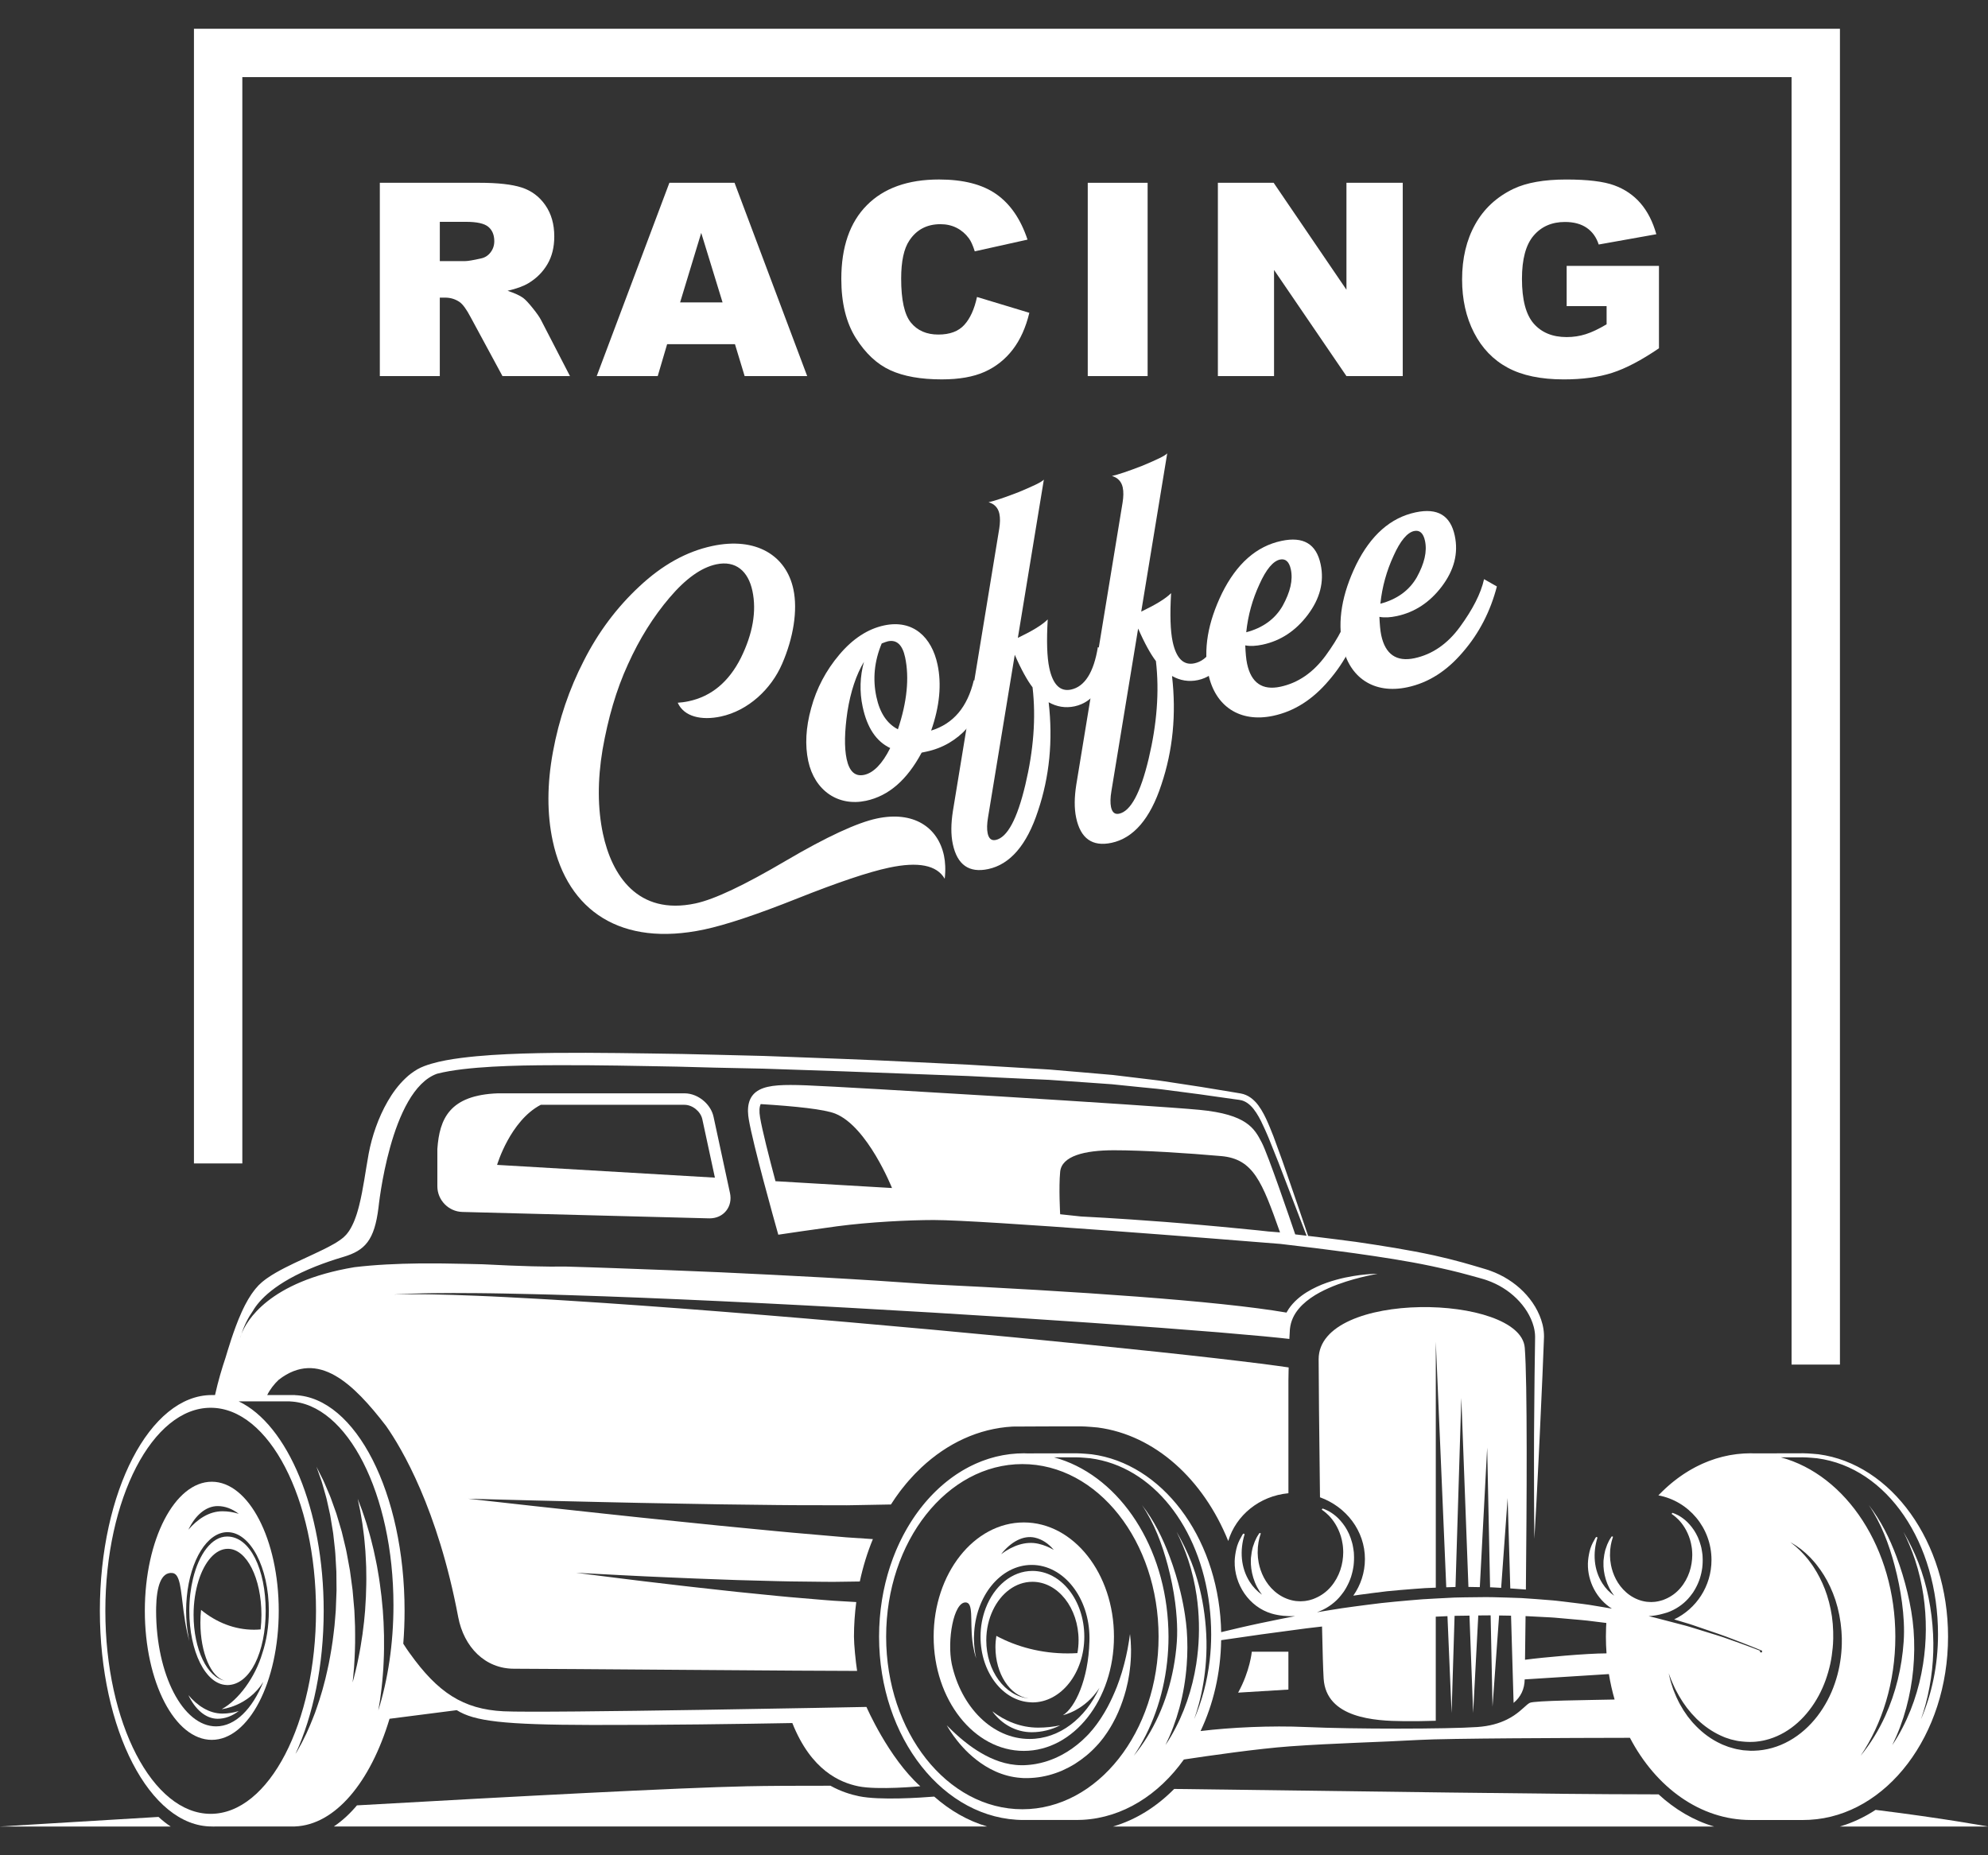 <?xml version="1.0" encoding="UTF-8"?>
<svg id="a" data-name="Vrstva 1" xmlns="http://www.w3.org/2000/svg" width="300" height="280" viewBox="0 0 300 280">
  <rect x="0" y="0" width="300" height="280" fill="#333333" stroke="none"/>
  <defs>
    <style>
      .b {
        fill: #fff;
      }
    </style>
  </defs>
  <g>
    <path class="b" d="m134.144,130.952c-3.073.654-7.656,2.193-13.812,4.64-6.096,2.43-10.8,3.995-14.055,4.688-12.53,2.667-20.618-2.79-22.874-13.393-.859-4.039-.865-8.507.042-13.425.905-4.912,2.455-9.464,4.638-13.708,2.172-4.303,4.964-8.046,8.381-11.228,3.465-3.255,7.122-5.293,11.039-6.127,6.567-1.397,11.131,1.408,12.223,6.529.679,3.192-.006,7.369-1.699,11.257-1.644,3.812-5.109,7.072-9.265,7.956-2.893.616-5.534.042-6.489-2.084.434-.029.989-.084,1.653-.226,3.433-.731,6.052-2.924,7.868-6.523,1.806-3.657,2.403-7.063,1.749-10.134-.628-2.951-2.497-4.633-5.45-4.005-2.289.488-4.636,2.185-7.053,5.029-2.419,2.842-4.539,6.192-6.29,10.092-1.766,3.84-2.993,8.132-3.819,12.838-.777,4.638-.748,8.915.059,12.709,1.322,6.207,5.214,12.369,13.951,10.511,2.893-.616,7.407-2.771,13.62-6.427,6.215-3.653,10.804-5.763,13.756-6.391,5.543-1.179,9.221,1.311,10.132,5.591.205.964.268,2.147.115,3.504-1.198-2.076-4.018-2.61-8.416-1.674Z"/>
    <path class="b" d="m149.081,103.465c-1.026,4.939-4.275,8.907-9.277,9.971l-.721.153c-2.21,4.124-4.971,6.538-8.404,7.269-4.158.884-7.752-1.502-8.714-6.02-.499-2.348-.375-5.019.446-7.966.811-3.006,2.25-5.708,4.263-8.086,2.013-2.382,4.277-3.869,6.749-4.395,4.399-.936,7.185,1.806,8.056,5.905.628,2.951.331,6.29-.964,9.967,3.37-1.033,5.478-3.561,6.443-7.604l2.122.806Zm-14.745,9.432c-2.101-1.001-3.479-3.037-4.158-6.232-.488-2.287-.406-4.573.195-6.778-1.16,1.948-2.011,4.46-2.493,7.522-.436,2.989-.49,5.392-.119,7.141.398,1.868,1.265,2.69,2.652,2.394,1.385-.295,2.734-1.653,3.923-4.047Zm-1.28-15.784c-1.127,2.694-1.372,5.392-.806,8.044.524,2.47,1.619,4.062,3.249,4.912,1.387-4.137,1.741-7.801,1.087-10.874-.398-1.868-1.265-2.692-2.591-2.409-.241.05-.53.174-.938.327Z"/>
    <path class="b" d="m167.798,98.474c-.871,4.782-2.746,7.512-5.639,8.127-1.385.295-2.694.069-3.911-.616.664,5.777.128,11.244-1.609,16.401-1.678,5.142-4.204,8.071-7.518,8.777-2.891.614-4.671-.643-5.337-3.775-.308-1.447-.279-3.09.013-4.979l6.992-42.61c.134-.848.161-1.609.021-2.271-.193-.903-.756-1.477-1.63-1.734.905-.193,2.434-.706,4.585-1.54,2.139-.897,3.402-1.479,3.758-1.871l-3.923,23.884c2.114-1.016,3.626-1.906,4.508-2.786-.189,3.251-.111,5.691.235,7.319.538,2.53,1.651,3.615,3.278,3.27,2.049-.436,3.425-2.556,4.053-6.403l2.124.806Zm-13.069,19.973c1.23-5.176,1.628-10.107,1.089-14.715-.786-1.028-1.701-2.662-2.683-4.91l-4.034,24.539c-.17.98-.184,1.801-.057,2.407.168.781.559,1.14,1.221.999,1.747-.373,3.234-3.146,4.464-8.32Z"/>
    <path class="b" d="m186.415,94.513c-.871,4.782-2.746,7.512-5.639,8.127-1.385.293-2.694.069-3.911-.616.664,5.777.128,11.244-1.609,16.401-1.678,5.142-4.204,8.071-7.518,8.775-2.891.616-4.671-.641-5.337-3.773-.308-1.447-.279-3.092.013-4.979l6.992-42.61c.134-.848.161-1.609.021-2.271-.193-.903-.756-1.479-1.63-1.734.905-.193,2.434-.706,4.585-1.54,2.139-.897,3.402-1.481,3.758-1.871l-3.923,23.884c2.114-1.018,3.626-1.906,4.508-2.786-.189,3.251-.111,5.691.235,7.319.538,2.53,1.651,3.615,3.278,3.27,2.049-.436,3.425-2.556,4.053-6.406l2.124.809Zm-13.069,19.973c1.23-5.176,1.628-10.109,1.089-14.715-.786-1.028-1.701-2.662-2.683-4.91l-4.034,24.537c-.17.982-.184,1.804-.057,2.409.168.781.559,1.14,1.221.999,1.747-.373,3.234-3.146,4.464-8.32Z"/>
    <path class="b" d="m205.645,92.816c-.972,3.729-2.658,7.049-5.136,9.908-2.417,2.847-5.186,4.629-8.379,5.308-5.063,1.077-8.752-1.475-9.765-6.234-.809-3.796-.096-7.851,2.049-12.277,2.204-4.434,5.168-7.08,8.963-7.887,3.314-.706,5.262.452,5.915,3.527.563,2.648-.094,5.182-1.961,7.658-1.82,2.401-4.085,3.892-6.795,4.47-.964.205-1.833.262-2.62.115.05,1.123.121,2.051.277,2.773.616,2.893,2.308,4.045,5.019,3.467,2.65-.563,4.964-2.124,6.864-4.736,1.902-2.608,3.153-5.015,3.634-7.195l1.935,1.102Zm-15.595-4.619c-1.037,2.235-1.72,4.648-1.988,7.225,2.503-.658,4.359-1.998,5.507-4.007,1.133-2.065,1.573-3.861,1.225-5.486-.243-1.144-.792-1.657-1.636-1.479-1.024.218-2.084,1.452-3.109,3.747Z"/>
    <path class="b" d="m225.888,88.509c-.97,3.729-2.656,7.049-5.134,9.906-2.417,2.847-5.186,4.629-8.381,5.308-5.061,1.079-8.752-1.473-9.763-6.232-.809-3.796-.096-7.851,2.047-12.277,2.204-4.434,5.17-7.08,8.965-7.889,3.314-.704,5.26.455,5.913,3.53.563,2.648-.092,5.182-1.959,7.658-1.82,2.401-4.085,3.892-6.797,4.468-.964.205-1.831.264-2.62.115.052,1.125.124,2.053.277,2.775.616,2.893,2.308,4.043,5.021,3.467,2.65-.566,4.962-2.126,6.864-4.736,1.902-2.608,3.153-5.015,3.632-7.195l1.935,1.102Zm-15.593-4.621c-1.035,2.235-1.72,4.65-1.99,7.225,2.505-.658,4.361-1.998,5.509-4.005,1.133-2.067,1.571-3.863,1.225-5.488-.243-1.144-.794-1.657-1.636-1.477-1.026.218-2.086,1.452-3.109,3.745Z"/>
  </g>
  <path class="b" d="m205.975,235.3c0,2.042-.648,3.938-1.756,5.52.352-.05.7-.106,1.057-.15,1.316-.181,2.655-.346,4.013-.513,1.361-.138,2.744-.25,4.138-.359,1.07-.098,2.154-.147,3.242-.186v-37.109l1.58,37.053c.465-.015.929-.03,1.394-.045l.878-28.526,1.073,28.521.323.002c.465.008.93.016,1.394.024l1.112-21.069.439,21.096.261.005c.355.013.71.039,1.065.058.115.006.229.015.344.022l.98-13.56.399,13.646c.133.009.267.015.4.025.654.048,1.306.084,1.953.142.134-12.973.24-31.384-.169-36.493-.65-8.128-31.105-8.795-31.105,1.734,0,2.229.081,11.184.204,20.837,3.962,1.432,6.782,5.062,6.782,9.325Z"/>
  <path class="b" d="m155.548,256.915c.084.003.166.016.25.016,4.324,0,7.83-4.443,7.83-9.922,0-5.48-3.506-9.922-7.83-9.922-3.114,0-5.795,2.308-7.057,5.643-.491,1.297-.774,2.745-.774,4.279,0,5.372,3.372,9.737,7.58,9.906Zm-5.715-13.901c1.218-2.565,3.43-4.287,5.965-4.287,3.845,0,6.964,3.951,6.964,8.823,0,.668-.063,1.315-.175,1.94-.485.03-.975.046-1.468.046-3.957,0-7.646-.972-10.764-2.646-.087.547-.138,1.114-.138,1.698,0,4.039,2.194,7.349,5.002,7.748-3.574-.374-6.384-4.162-6.384-8.786,0-1.661.369-3.21.999-4.536Z"/>
  <path class="b" d="m155.69,261.43c1.517,0,2.966-.368,4.294-1.036-1.072.225-2.182.344-3.318.344-2.711,0-5.082-1.048-6.919-2.466,1.357,1.887,3.511,3.158,5.943,3.158Z"/>
  <path class="b" d="m258.273,235.43c0,3.967-2.307,7.387-5.636,8.972.01.003.021.007.031.009.507.152,1.002.301,1.487.446.484.146.959.28,1.413.444.912.313,1.777.61,2.59.888.81.283,1.574.529,2.268.791.693.264,1.329.506,1.904.725,1.152.429,2.045.808,2.659,1.049.307.121.54.223.698.288.158.066.239.1.239.1l-.071.267s-.1-.026-.282-.073l.047-.195s-.083-.033-.242-.095c-.161-.061-.397-.158-.708-.273-.623-.227-1.53-.586-2.698-.991-.583-.206-1.228-.435-1.931-.683-.708-.24-1.484-.466-2.309-.725-.827-.256-1.707-.527-2.635-.814-.463-.154-.947-.261-1.439-.395-.493-.129-.997-.26-1.511-.395-.516-.135-1.042-.272-1.578-.411-.537-.14-1.082-.288-1.644-.41-.045-.01-.092-.02-.137-.03.774-.054,1.501-.177,2.106-.356.006-.002.013-.002.018-.004l.235-.065.469-.136c.154-.05.302-.116.452-.176,1.19-.51,2.231-1.303,2.985-2.26l.276-.362c.091-.121.183-.24.256-.371.15-.258.318-.505.436-.772.125-.265.261-.522.353-.794.101-.268.199-.535.261-.808.069-.271.145-.537.181-.808.043-.269.095-.534.101-.8.008-.132.015-.263.022-.393.009-.13.014-.259.007-.388-.004-.128-.008-.256-.012-.382l-.009-.188-.005-.093-.004-.088-.005-.04c-.015-.106-.029-.211-.044-.316l-.023-.159-.033-.191c-.023-.125-.045-.25-.067-.374-.025-.118-.059-.229-.088-.342-.119-.448-.273-.867-.443-1.257-.184-.384-.368-.744-.585-1.061-.215-.318-.435-.604-.66-.855-.44-.51-.903-.869-1.293-1.129-.39-.263-.731-.407-.955-.505-.231-.089-.354-.128-.354-.128l-.109.167s.099.071.284.204c.183.137.442.35.742.652.299.304.627.706.939,1.21.31.504.597,1.112.812,1.808.098.351.192.719.246,1.108.014.097.027.195.042.294.008.098.016.197.025.297.023.197.017.412.026.624-.007.825-.132,1.712-.425,2.57-.291.859-.747,1.695-1.365,2.415-.612.725-1.408,1.308-2.29,1.674-.111.044-.219.098-.332.135l-.343.102c-.228.082-.46.1-.69.148-.111.027-.239.027-.361.036l-.368.023c-.098,0-.231-.011-.344-.016-.118-.009-.236-.007-.353-.024-.936-.116-1.819-.48-2.557-.997-.741-.516-1.339-1.178-1.785-1.878-.448-.701-.744-1.441-.933-2.143-.041-.178-.081-.352-.12-.521-.033-.171-.048-.339-.075-.501-.012-.082-.024-.161-.036-.241-.005-.082-.009-.163-.014-.243-.009-.16-.018-.316-.026-.466.005-.286.01-.572.028-.825.033-.255.055-.491.09-.701.044-.208.083-.393.117-.554.034-.161.087-.298.118-.409.069-.222.105-.34.105-.34l-.191-.061s-.074.106-.201.308c-.061.105-.147.221-.227.381-.082.16-.171.351-.266.571-.086.218-.164.462-.258.735-.047.136-.073.28-.106.431-.016.076-.032.153-.048.231-.008.04-.016.08-.024.12l-.012.061-.003.015c.001.069-.001.023-.001.041l-.001.007-.004.029c-.02.152-.04.309-.062.47-.01.081-.021.163-.031.247-.003.096-.006.193-.008.292-.005.197-.007.408.004.614.018.201.037.408.056.618.114.84.365,1.755.829,2.659.199.384.445.764.724,1.132-.696-.487-1.303-1.117-1.769-1.85-1.328-2.077-1.466-4.598-.757-6.909.018-.058-.12-.114-.178-.1-.084.02-.269.417-.307.479-.317.523-.568,1.13-.704,1.727-.135.589-.221,1.144-.246,1.753,0-.006,0-.007-.001.007-.007.283-.002.092 0.0.015-.065,2.733,1.339,5.399,3.621,6.829-.5-.085-1.001-.171-1.51-.257-.634-.11-1.276-.217-1.926-.319-.649-.102-1.31-.17-1.974-.258-.665-.082-1.335-.171-2.011-.246-.339-.039-.678-.078-1.018-.117-.341-.043-.684-.059-1.027-.09-.688-.054-1.38-.108-2.075-.164-.696-.048-1.396-.095-2.099-.144-1.406-.045-2.825-.104-4.249-.131-.712-.027-1.425-.009-2.138-.003-.714.008-1.427.016-2.142.024l-1.071.022-.535.012-.533.027c-.712.036-1.421.073-2.131.109-1.419.065-2.83.159-4.222.295-1.395.122-2.778.248-4.14.399-1.359.167-2.7.331-4.018.512-1.32.168-2.608.365-3.869.576-.623.104-1.24.203-1.849.302l.081-.023c.161-.052.314-.12.471-.184,1.237-.531,2.319-1.354,3.104-2.35l.286-.376c.095-.125.192-.25.267-.385.156-.269.331-.525.454-.804.131-.275.271-.542.367-.825.105-.278.206-.556.271-.84.072-.282.151-.559.189-.84.044-.28.099-.555.105-.832.008-.137.016-.274.023-.409.008-.135.015-.27.007-.404-.004-.133-.008-.265-.012-.397l-.009-.195-.006-.097-.003-.091-.006-.041c-.016-.11-.031-.22-.046-.328l-.024-.166-.034-.199c-.023-.131-.047-.261-.071-.389-.026-.123-.06-.239-.091-.356-.123-.466-.284-.902-.46-1.306-.191-.399-.382-.774-.608-1.104-.223-.331-.453-.628-.686-.889-.457-.529-.938-.904-1.345-1.174-.405-.273-.759-.423-.993-.524-.24-.092-.367-.133-.367-.133l-.113.175s.103.073.296.212c.19.142.459.363.771.678.31.315.652.735.976,1.257.322.525.621,1.157.845,1.88.103.365.201.747.256,1.152.014.101.029.203.043.306.009.102.018.205.027.309.024.205.018.429.027.648-.006.859-.137,1.78-.441,2.672-.302.893-.776,1.763-1.419,2.512-.636.753-1.464,1.359-2.382,1.741-.115.045-.227.101-.345.14l-.357.107c-.237.085-.478.104-.717.154-.116.028-.248.027-.375.037l-.382.024c-.103.001-.241-.011-.359-.016-.122-.009-.246-.007-.367-.025-.973-.121-1.891-.499-2.659-1.036-.77-.537-1.392-1.225-1.855-1.953-.466-.73-.774-1.498-.971-2.229-.043-.184-.084-.365-.125-.541-.034-.178-.05-.352-.078-.521-.012-.085-.025-.169-.037-.251-.005-.086-.01-.17-.015-.253-.009-.167-.018-.328-.027-.485.005-.297.011-.595.029-.859.035-.264.057-.51.093-.728.046-.216.086-.408.122-.576.035-.168.091-.31.122-.425.071-.23.109-.354.109-.354l-.198-.063s-.077.11-.21.322c-.063.108-.152.229-.236.395-.086.167-.177.365-.276.594-.09.227-.171.48-.269.764-.048.141-.076.291-.11.448-.016.079-.033.159-.05.241-.008.041-.016.083-.025.124l-.013.063-.003.016c.001.071,0,.023-.001.041l-.001.007-.003.03c-.022.157-.043.321-.065.488-.011.084-.022.17-.033.257-.003.1-.005.201-.009.304-.005.206-.007.425.005.639.019.21.038.424.058.643.118.874.379,1.826.862,2.765.207.399.462.794.752,1.176-.724-.506-1.354-1.162-1.84-1.923-1.38-2.159-1.524-4.781-.786-7.183.019-.061-.125-.119-.185-.104-.088.022-.28.433-.32.498-.33.544-.59,1.175-.732,1.796-.141.613-.23,1.19-.256,1.823,0-.007,0-.008-.001.007-.007.295-.002.095 0.0.016-.083,3.51,2.163,6.915,5.581,7.922,1.092.322,2.362.432,3.559.384-.702.132-1.394.264-2.067.403-1.12.231-2.202.446-3.238.668-1.034.23-2.028.432-2.968.657-.94.223-1.831.435-2.669.633-.013.003-.025.006-.038.009-.068.016-.131.032-.199.048,0-.003,0-.007-0-.009-.007-.373-.02-.744-.038-1.114-.685-13.478-8.979-24.33-19.499-25.718v-.001s-1.516-.15-2.289-.15c-.476,0-5.03.006-7.444.016-.171-.005-.34-.016-.511-.016-.255,0-.506.013-.759.024-.107.001-.181.003-.205.004h-.019v.001c-.013.001-.025.003-.038.003-.248.014-.493.04-.738.064-.119.012-.238.02-.356.034-.237.029-.472.068-.707.106-.123.02-.248.037-.371.059-.229.043-.455.094-.682.146-.127.029-.254.054-.38.086-.22.055-.438.119-.655.182-.13.038-.261.073-.389.114-.212.067-.421.141-.63.216-.132.047-.264.092-.396.142-.204.078-.406.163-.608.249-.132.056-.265.11-.396.17-.197.089-.392.184-.587.28-.132.065-.265.129-.396.198-.19.099-.377.204-.565.31-.132.074-.264.148-.394.226-.183.109-.364.223-.544.338-.131.083-.261.167-.39.253-.176.118-.349.24-.522.364-.13.093-.259.186-.387.282-.169.126-.335.257-.5.389-.128.102-.255.205-.381.31-.161.135-.321.273-.479.413-.125.111-.251.223-.374.337-.154.142-.306.287-.457.434-.123.12-.245.241-.367.365-.146.149-.291.301-.435.455-.12.129-.239.26-.357.392-.139.156-.277.314-.413.474-.117.138-.232.277-.347.419-.131.162-.262.326-.39.492-.113.147-.225.295-.335.445-.124.168-.247.337-.368.509-.109.155-.216.313-.322.472-.116.173-.232.347-.345.524-.105.164-.207.331-.309.498-.108.178-.216.356-.321.538-.1.173-.197.348-.294.524-.101.183-.201.365-.299.551-.094.18-.186.364-.277.547-.093.187-.186.374-.276.564-.089.189-.174.381-.26.572-.085.191-.17.38-.252.573-.083.197-.162.398-.242.598-.077.193-.154.385-.227.581-.077.206-.149.414-.222.623-.069.196-.139.39-.204.589-.07.213-.135.429-.201.645-.061.198-.123.396-.18.597-.063.22-.12.444-.178.667-.053.201-.107.4-.157.603-.055.229-.105.462-.156.694-.044.2-.09.399-.131.601-.048.239-.089.481-.132.722-.036.2-.074.399-.106.601-.04.25-.073.505-.107.757-.027.195-.057.39-.08.586-.032.268-.056.54-.081.81-.018.186-.04.37-.054.557-.024.307-.039.617-.056.927-.008.153-.021.305-.027.458-.018.466-.028.934-.028,1.406,0,15.283,9.778,27.672,21.839,27.672.31,0,7.645.005,7.955,0,.345-.005.955-.027.955-.027,6.045-.33,11.449-3.778,15.247-9.101,3.737-.565,11.163-1.636,15.986-1.985,6.665-.482,13.818-.644,19.508-.969,4.271-.244,22.829-.305,31.82-.32,3.91,7.473,10.605,12.403,18.211,12.403.31,0,7.645.005,7.955,0,.344-.005.955-.027.955-.027,11.618-.634,20.884-12.768,20.884-27.645,0-14.304-8.565-26.072-19.55-27.522v-.001s-1.517-.15-2.289-.15c-.476,0-5.03.006-7.443.016-.171-.005-.34-.016-.511-.016-.255,0-.506.013-.759.024-.107.001-.181.003-.205.004h-.019v.001c-.013.001-.025.003-.038.003-.247.014-.492.04-.737.064-.119.012-.239.02-.357.034-.237.029-.471.068-.705.106-.124.021-.25.037-.373.06-.228.043-.453.094-.678.145-.128.029-.257.055-.384.087-.219.055-.435.118-.651.181-.131.038-.264.074-.394.115-.209.066-.416.14-.623.214-.134.048-.269.094-.403.145-.202.077-.401.161-.6.246-.135.057-.271.113-.405.174-.194.088-.387.182-.578.276-.135.067-.271.132-.405.202-.187.097-.371.201-.555.305-.136.076-.271.152-.405.232-.179.107-.356.218-.533.331-.135.086-.269.172-.402.261-.172.116-.342.235-.511.356-.134.095-.267.191-.398.29-.165.124-.327.251-.489.38-.132.105-.263.211-.393.319-.157.131-.313.266-.467.402-.13.115-.259.23-.387.349-.15.138-.298.279-.444.422-.127.124-.254.25-.379.377-.081.082-.163.161-.243.245,4.559.853,8.014,4.887,8.014,9.743Zm-28.055,8.474c1.136.059,2.269.119,3.386.176.337.022.675.028,1.01.061.335.03.669.059,1.001.089.666.059,1.326.118,1.981.175.655.063,1.306.106,1.948.182.641.079,1.276.158,1.904.236.323.04.64.079.959.119-.004.068-.008.135-.012.202-.008.153-.021.305-.027.458-.018.466-.028.934-.028,1.406,0,.851.035,1.691.094,2.522-3.027.001-9.57.6-12.301.964.023-1.644.053-3.919.084-6.59Zm-75.938,29.151c-11.353,0-20.556-11.661-20.556-26.046s9.203-26.047,20.556-26.047,20.556,11.661,20.556,26.047-9.203,26.046-20.556,26.046Zm27.749-26.424c-.067-1.352-.206-2.699-.417-4.033-.368-2.321-.961-4.604-1.815-6.803-.621-1.602-1.385-3.127-2.241-4.616.674,1.385,1.272,2.793,1.757,4.258.576,1.738.99,3.538,1.259,5.349.105.708.181,1.42.241,2.133.225,2.698.132,5.423-.276,8.097-.006.041-.01.084-.017.125-.596,3.811-1.843,7.529-3.789,10.866-.27.463-.558.917-.856,1.365.877-1.799,1.582-3.682,2.105-5.612.571-2.102.932-4.267,1.098-6.445.135-1.765.143-3.54.01-5.3-.059-.768-.155-1.534-.27-2.296-.172-1.141-.395-2.276-.663-3.396-.437-1.823-.982-3.623-1.64-5.378-1.04-2.776-2.349-5.468-4.19-7.805,1.868,2.757,3.051,5.918,3.902,9.122.487,1.838.865,3.708,1.113,5.593.104.785.178,1.574.232,2.365.08,1.186.101,2.376.019,3.564-.092,1.322-.265,2.639-.51,3.942-.47,2.502-1.22,4.952-2.278,7.269-.976,2.139-2.214,4.174-3.71,5.991,2.646-3.918,4.441-8.781,5.029-14.137.138-1.256.214-2.536.214-3.84,0-.763-.031-1.516-.079-2.263-.785-12.281-7.893-22.294-17.198-24.801,1.605-.003,3.01-.005,3.26-.005.746,0,2.212.145,2.212.145v.001c9.454,1.248,16.531,10.405,17.969,22.156.177,1.445.274,2.928.274,4.442,0,1.331-.078,2.64-.226,3.919-.368,3.172-1.178,6.16-2.345,8.868.257-.74.493-1.486.695-2.241.568-2.123.932-4.311,1.087-6.511.096-1.362.112-2.728.045-4.087Zm48.822,10.368c-.495.237-1.154,1.079-2.382,1.9-.319.213-.68.424-1.084.623-1.1.543-2.534.993-4.46,1.125-4.567.313-18.695.326-25.848,0-5.261-.239-11.385.054-15.905.607,1.909-4.02,3.032-8.703,3.107-13.714.141-.021.274-.041.418-.061,1.695-.244,3.607-.519,5.693-.82,2.088-.28,4.351-.583,6.744-.904.774-.091,1.568-.184,2.368-.278.079,3.716.162,6.571.243,7.853.379,5.997,7.754,6.399,12.03,6.43,1.736.013,3.369-.003,4.89-.058v-15.71c.088-.004.176-.008.264-.012.5-.023,1.001-.044,1.502-.066l.623,14.61.451-14.658.047-.002.526-.008,1.052-.014c.208-.004.415-.007.623-.01l.553,14.692.776-14.714c.05-.001.101-.002.152-.003.571-.008,1.142-.02,1.712-.014l.286,13.776.994-13.758c.602.01,1.201.02,1.8.03l.385,13.166c1.073-.894,1.65-2.055,1.674-3.549l12.708-.803c.216,1.316.504,2.599.861,3.84-3.9.092-12.062.148-12.806.503Zm41.149-37.059c.746,0,2.212.145,2.212.145v.001c10.616,1.401,18.244,12.774,18.244,26.598,0,4.635-.935,8.991-2.572,12.791.257-.741.494-1.489.696-2.245.92-3.437,1.309-7.044,1.132-10.598-.184-3.704-.888-7.373-2.232-10.836-.621-1.602-1.386-3.127-2.242-4.616.675,1.385,1.272,2.793,1.758,4.258.576,1.738.99,3.538,1.258,5.349.507,3.427.483,6.935-.052,10.355-.596,3.811-1.843,7.529-3.789,10.866-.27.463-.558.917-.856,1.365.877-1.799,1.582-3.682,2.105-5.612,1.033-3.806,1.405-7.812,1.108-11.745-.146-1.918-.486-3.823-.934-5.692-.437-1.823-.982-3.623-1.64-5.378-1.04-2.776-2.35-5.468-4.19-7.805,1.868,2.757,3.051,5.918,3.901,9.122.488,1.838.865,3.708,1.114,5.593.259,1.965.388,3.949.25,5.928-.268,3.861-1.179,7.687-2.787,11.211-.976,2.139-2.214,4.174-3.71,5.991,3.266-4.837,5.243-11.112,5.243-17.977,0-13.3-7.406-24.405-17.277-27.064,1.605-.003,3.01-.005,3.26-.005Zm-4.988,42.51c.779-.241,1.538-.576,2.261-.994,1.444-.839,2.73-2.01,3.774-3.373,1.05-1.36,1.871-2.905,2.448-4.511.288-.804.52-1.621.703-2.442.178-.821.291-1.646.369-2.461.016-.205.032-.408.047-.61.008-.203.016-.406.024-.607l.006-.15.001-.038c.001.031,0-.003,0-.003v-.018l-.001-.078-.003-.31c-.001-.206-.002-.411-.003-.615-.01-.401-.044-.775-.063-1.158-.035-.383-.088-.763-.129-1.138-.22-1.492-.59-2.882-1.065-4.117-.48-1.233-1.049-2.315-1.637-3.222-.282-.463-.605-.855-.881-1.236-.305-.356-.57-.702-.851-.974-.136-.141-.265-.275-.386-.401-.129-.119-.25-.229-.361-.333-.113-.103-.217-.199-.313-.287-.096-.087-.193-.155-.275-.222-.331-.265-.508-.406-.508-.406,0,0,.195.117.559.335.09.057.195.114.303.189.106.076.223.159.349.248.125.091.263.186.406.292.137.114.28.236.433.365.316.248.622.569.973.903.169.174.333.365.508.559.18.192.344.407.516.629.692.882,1.386,1.957,1.967,3.219.138.319.278.644.421.976.124.34.25.687.378,1.039.109.359.214.726.32,1.099.086.378.177.761.26,1.152.065.394.139.791.197,1.2.042.41.099.838.129,1.252.01.203.022.408.033.614l.014.309.004.078.002.058-.001.04v.161c-.001.215-.001.43-.003.647-.009.216-.018.434-.027.652-.095,1.747-.421,3.549-1.027,5.297-.593,1.752-1.483,3.442-2.635,4.947-1.157,1.498-2.596,2.806-4.248,3.725-1.647.927-3.488,1.442-5.305,1.489l-.317.005-.179.003-.167-.011c-.222-.015-.444-.029-.664-.044-.11-.009-.22-.012-.329-.025l-.324-.054c-.215-.038-.428-.075-.641-.112-.212-.038-.416-.109-.622-.162-.204-.059-.41-.108-.609-.175-.196-.076-.391-.15-.584-.224-.191-.076-.388-.14-.567-.239-1.485-.68-2.712-1.629-3.693-2.62-.121-.126-.24-.252-.358-.375-.118-.123-.236-.244-.338-.376-.211-.259-.42-.508-.613-.757-.18-.261-.354-.514-.523-.761-.043-.062-.084-.123-.125-.184-.037-.063-.074-.127-.11-.19-.073-.125-.146-.248-.217-.369-.297-.476-.51-.956-.723-1.388-.199-.44-.351-.857-.503-1.225-.129-.379-.236-.72-.329-1.014-.05-.146-.084-.285-.114-.412-.031-.127-.059-.242-.084-.344-.098-.413-.15-.633-.15-.633,0,0,.081.211.233.607.038.099.079.21.125.332.045.122.095.256.163.393.125.278.27.597.432.954.188.346.378.736.615,1.142.256.396.494.845.822,1.278.078.11.157.222.239.337.04.057.08.114.122.172.044.054.089.11.135.165.182.221.369.448.56.681.207.22.418.444.635.674.104.119.223.225.343.333.119.108.239.218.36.329.986.865,2.178,1.655,3.545,2.214.166.081.346.129.523.189.177.059.355.118.534.176.181.052.368.086.553.13.186.037.37.094.561.117.764.107,1.534.174,2.344.122.221-.005.399-.036.593-.056.19-.016.389-.057.587-.09.199-.029.395-.078.592-.125.198-.042.393-.101.587-.161Z"/>
  <path class="b" d="m170.668,248.481c-.01-.597-.064-1.065-.093-1.382-.033-.316-.051-.486-.051-.486,0,0-.025.168-.074.483-.022.157-.05.35-.082.578-.032.227-.087.486-.135.776-.025.144-.052.297-.08.456-.027.16-.068.325-.103.498-.078.345-.141.72-.249,1.112-.1.393-.192.814-.327,1.248-.062.218-.125.44-.191.669-.074.225-.149.456-.226.691-.038.118-.076.237-.115.356-.043.118-.086.239-.13.359-.089.241-.179.486-.27.736-.209.489-.395,1.002-.642,1.508-.463,1.021-1.008,2.067-1.665,3.078-.152.261-.342.498-.509.752-.167.256-.358.493-.546.736-.095.119-.186.246-.284.361l-.293.333c-.098.113-.189.225-.292.34l-.347.356c-.861.882-1.856,1.684-2.915,2.343-.531.33-1.082.623-1.646.882-.569.244-1.143.47-1.731.641-.146.043-.294.077-.442.116l-.22.058-.222.046c-.149.03-.295.067-.444.093-.149.023-.297.047-.445.071-.151.028-.288.035-.432.053-.146.014-.273.036-.442.041-.16.009-.32.018-.479.027l-.059.004h-.029l-.109-.001-.214-.001c-1.144-.007-2.259-.217-3.288-.559-1.03-.341-1.973-.804-2.813-1.298-.84-.495-1.585-1.014-2.217-1.516-.327-.24-.605-.497-.882-.716-.269-.227-.507-.448-.728-.642-.212-.201-.401-.383-.571-.538-.171-.154-.304-.299-.418-.41-.227-.223-.348-.341-.348-.341,0,0,.087.145.251.418.163.273.415.666.764,1.156.181.237.376.506.601.79.23.279.474.587.763.893.561.627,1.253,1.287,2.079,1.937.827.647,1.798,1.278,2.928,1.78,1.127.499,2.419.867,3.803.96l.259.018.131.01.033.002c.016,0-.015.001.042.001h.015l.059.001c.159,0,.32.001.48.001.152.004.344-.013.521-.022.178-.012.365-.016.536-.039.699-.061,1.399-.193,2.094-.367.692-.184,1.376-.416,2.042-.701.66-.295,1.304-.629,1.921-1.006,1.222-.776,2.34-1.684,3.296-2.736l.337-.365c.114-.133.229-.278.343-.417.112-.141.225-.282.337-.423.108-.14.201-.282.301-.423.198-.282.398-.558.569-.849.174-.288.361-.569.511-.863.651-1.153,1.143-2.329,1.531-3.462.203-.563.352-1.126.507-1.665.065-.273.127-.541.189-.805.03-.131.06-.261.09-.39.023-.131.047-.259.071-.387.045-.255.09-.505.133-.748.035-.246.066-.486.095-.719.065-.467.099-.912.127-1.329.037-.416.039-.809.046-1.17.002-.18.01-.353.006-.518-.005-.165-.01-.323-.015-.472Z"/>
  <path class="b" d="m34.155,254.303c.041.002.082.012.124.012,3.489,0,5.815-5.019,5.815-11.21,0-6.192-2.326-11.211-5.815-11.211-2.311,0-4.247,2.605-5.155,6.369-.354,1.467-.556,3.105-.556,4.841,0,6.11,2.437,11.07,5.588,11.198Zm-4.202-15.711c.905-2.898,2.547-4.844,4.43-4.844,2.855,0,5.068,4.463,5.068,9.968,0,.756-.045,1.489-.125,2.198-.328.028-.658.047-.991.047-2.939,0-5.679-1.099-7.993-2.99-.065.618-.103,1.258-.103,1.918,0,4.56,1.626,8.298,3.708,8.755-2.651-.428-4.735-4.705-4.735-9.927,0-1.877.274-3.626.742-5.125Z"/>
  <path class="b" d="m31.96,262.583c5.581,0,10.104-8.721,10.104-19.478,0-10.758-4.524-19.479-10.104-19.479-5.58,0-10.104,8.721-10.104,19.479,0,10.757,4.524,19.478,10.104,19.478Zm.886-35.283c1.127,0,2.202.416,3.189,1.171-.797-.255-1.621-.389-2.465-.389-2.014,0-3.774,1.184-5.138,2.787,1.007-2.133,2.607-3.568,4.413-3.568Zm-9.283,15.291c.069-3.103.727-5.369,2.449-5.192,1.199.123,1.26,2.507,1.689,5.758.142,1.078.325,2.248.603,3.467.08.352.167.706.265,1.064-.048-.219-.087-.446-.128-.671-.226-1.227-.355-2.539-.355-3.912,0-.725.04-1.431.105-2.12.526-5.542,3.071-9.75,6.138-9.75,3.447,0,6.243,5.314,6.243,11.87,0,2.356-.361,4.552-.984,6.398-1.056,3.594-3.552,7.035-6.123,8.444,0,0,3.932-.371,6.273-4.115-1.656,4.086-4.234,6.715-7.132,6.715-4.997,0-9.048-7.809-9.048-17.442,0-.172.004-.343.007-.513Z"/>
  <path class="b" d="m32.845,259.399c1.127,0,2.202-.416,3.189-1.171-.797.255-1.621.389-2.465.389-2.014,0-3.774-1.184-5.138-2.786,1.007,2.133,2.607,3.568,4.413,3.568Z"/>
  <path class="b" d="m154.498,264.248c7.514,0,13.605-7.718,13.605-17.239,0-9.521-6.091-17.24-13.605-17.24-7.514,0-13.605,7.718-13.605,17.24,0,9.521,6.091,17.239,13.605,17.239Zm1.682-32.183c1.098.252,2.053.898,2.846,1.855-.719-.426-1.493-.742-2.315-.931-1.962-.451-3.943.309-5.631,1.566,1.459-1.854,3.34-2.895,5.1-2.491Zm-10.487,9.774c1.259,0,.678,2.671,1.041,5.792.031.264.069.531.115.8.105.615.249,1.238.462,1.857-.105-.463-.186-.94-.243-1.426-.063-.534-.097-1.08-.097-1.636,0-.133.012-.263.016-.395.166-5.916,3.993-10.651,8.703-10.651,4.815,0,8.718,4.946,8.718,11.046-.001.166-.005.331-.009.495-.154,5.757-2.168,10.015-3.994,11.139,0,0,3.305-.686,5.511-4.134-2.107,4.614-6.041,7.721-10.551,7.721-5.603,0-10.319-4.794-11.741-11.32-.723-3.567.273-9.287,2.07-9.287Z"/>
  <path class="b" d="m31.96,275.66c.049,0,.097-.003.146-.004l.002.004,11.787-.007c.09.003.18.007.271.007.095,0,.189-.004.283-.007l.06-.001v-.001c6.102-.235,11.407-6.711,14.275-16.25l10.141-1.301c2.663,1.671,7.034,2.209,20.388,2.235,10.878.022,22.701-.152,30.255-.29,2.861,7.19,7.23,8.977,9.948,9.542,2.919.607,9.366,0,9.366,0-4.809-4.311-8.128-11.974-8.128-11.974,0,0-48.671.968-54.784.657-6.096-.31-9.917-2.843-14.143-8.768,0,0,.009.017.014.025-.32-.447-.674-.962-.983-1.458.128-1.619.196-3.277.196-4.966,0-17.759-7.376-32.195-16.544-32.547v-.009h-4.188c.45-.903,1.062-1.67,1.746-2.316,5.957-4.602,11.284.601,16.193,6.977,2.359,3.362,7.798,12.493,10.882,28.824.861,4.562,4.072,7.816,8.406,7.815,5.122-.001,47.237.355,51.795.331-.22-1.409-.475-3.982-.475-5.173,0-1.778.125-3.519.347-5.217-.569-.034-1.234-.073-1.994-.118-.848-.053-1.8-.093-2.852-.193-1.048-.089-2.184-.185-3.386-.286-1.199-.105-2.469-.199-3.767-.338-1.302-.131-2.646-.265-4.013-.403-.682-.069-1.371-.137-2.062-.207-.69-.076-1.383-.152-2.076-.229-1.385-.153-2.771-.306-4.134-.457-1.364-.146-2.703-.313-4.001-.463-1.297-.152-2.55-.3-3.74-.44-1.188-.146-2.311-.284-3.348-.412-2.072-.261-3.8-.478-5.009-.63-1.208-.156-1.899-.245-1.899-.245,0,0,.695.039,1.912.106,1.217.063,2.955.154,5.041.263,1.042.052,2.172.108,3.367.167,1.195.053,2.455.108,3.759.167,1.304.055,2.649.123,4.019.169,1.369.051,2.759.103,4.149.154.695.025,1.391.051,2.082.076.693.018,1.382.037,2.066.056,1.369.037,2.715.073,4.017.108,1.305.044,2.556.044,3.745.061,1.187.014,2.31.027,3.347.039,1.032.023,1.994-.006,2.841-.014.849-.012,1.588-.023,2.197-.031.096-.001.183-.003.273-.004.479-2.239,1.14-4.383,1.973-6.397-.859-.057-1.89-.125-3.07-.203-.305-.021-.619-.042-.943-.064-.326-.028-.661-.057-1.006-.087-.688-.059-1.412-.122-2.167-.188-1.508-.131-3.143-.273-4.871-.423-.866-.072-1.748-.158-2.648-.246-.901-.087-1.821-.176-2.758-.267-1.872-.182-3.806-.369-5.771-.56-1.963-.201-3.958-.405-5.952-.61-1.994-.206-3.988-.412-5.95-.614-1.963-.209-3.893-.416-5.762-.615-3.735-.405-7.222-.783-10.211-1.107-5.974-.665-9.957-1.108-9.957-1.108,0,0,4.006.106,10.014.264,3.004.071,6.509.152,10.264.241,1.878.041,3.817.083,5.789.126,1.971.036,3.974.073,5.975.11,2.002.035,4.004.07,5.975.105,1.97.023,3.909.048,5.784.071.938.011,1.861.023,2.763.033.903.012,1.787.023,2.64.022,1.709.003,3.325.006,4.815.01.745.001,1.459.003,2.138.005.339.001.67.001.991.002.324-.006.639-.011.943-.016,1.221-.022,2.285-.042,3.161-.058,1.284-.024,2.159-.04,2.538-.047.433-.678.883-1.337,1.358-1.967.106-.14.215-.276.322-.414.209-.267.421-.531.637-.788.118-.141.237-.28.357-.417.224-.256.452-.507.683-.753.112-.12.223-.241.337-.358.301-.309.607-.61.92-.902,3.874-3.624,8.599-5.871,13.728-6.159v-.001h.022c.367-.02,9.497-.032,10.229-.032.886,0,2.625.173,2.625.173,8.606,1.136,15.914,7.795,19.683,17.129,1.161-3.885,4.729-6.807,9.082-7.209v-17.009c.007-.442.014-.884.022-1.333.004-.213.01-.43.014-.644-.011-.002-.021-.003-.033-.005-.487-.069-1.087-.153-1.792-.252-.705-.099-1.539-.201-2.46-.322-1.851-.235-4.107-.504-6.697-.803-2.592-.294-5.518-.62-8.713-.96-3.195-.341-6.658-.703-10.323-1.072-3.666-.361-7.532-.743-11.532-1.138-4.001-.385-8.136-.774-12.339-1.159-4.204-.375-8.474-.757-12.745-1.138-4.272-.373-8.544-.732-12.751-1.076-4.207-.344-8.348-.669-12.356-.974-4.009-.299-7.884-.582-11.56-.828-1.839-.12-3.627-.236-5.357-.348-.865-.054-1.715-.107-2.55-.159-.835-.048-1.654-.095-2.457-.141-1.605-.095-3.144-.173-4.607-.246-1.464-.079-2.853-.133-4.158-.19-2.61-.108-4.886-.178-6.762-.21-.938-.026-1.775-.02-2.504-.025-.364-.002-.701-.003-1.01-.004-.309.001-.589.011-.841.014-1.005.022-1.541.033-1.541.033,0,0,.536-.028,1.54-.081.251-.012.531-.031.84-.041.309-.009.646-.018,1.01-.028.729-.019,1.567-.051,2.505-.054,1.878-.027,4.157-.03,6.773-.004,1.307.016,2.699.026,4.165.059,1.467.028,3.009.056,4.617.101.805.02,1.626.041,2.463.063.837.025,1.689.051,2.556.078,1.734.058,3.527.118,5.37.179,3.685.13,7.571.29,11.59.463,4.019.178,8.172.371,12.391.583,4.219.212,8.504.436,12.789.674,4.285.247,8.569.493,12.786.736,4.217.253,8.366.511,12.381.77,4.015.269,7.897.528,11.577.774,3.681.253,7.16.506,10.372.746,3.211.24,6.157.473,8.767.686,2.612.218,4.889.418,6.768.595.942.094,1.774.169,2.515.249.533.058,1.006.11,1.421.155l.006-.174.027-.468.025-.467.012-.234.018-.199c.029-.276.08-.548.152-.814.145-.531.369-1.036.663-1.501.295-.464.652-.888,1.043-1.274.792-.765,1.706-1.382,2.626-1.878.923-.493,1.844-.89,2.714-1.213.872-.318,1.687-.576,2.419-.78.732-.201,1.377-.364,1.911-.484.535-.118.957-.21,1.247-.265.289-.057.443-.088.443-.088,0,0-.157.001-.452.014-.295.015-.728.031-1.278.086-.55.052-1.218.125-1.978.256-.761.128-1.618.298-2.538.558-.92.256-1.912.583-2.918,1.055-1.004.471-2.044,1.063-2.978,1.902-.466.419-.903.9-1.273,1.448-.118.174-.225.357-.327.543-10.438-1.792-31.857-3.215-53.932-4.28-.202-.014-.399-.03-.602-.043-2.47-.167-4.981-.337-7.524-.509-1.271-.078-2.55-.156-3.836-.235-1.286-.075-2.579-.149-3.876-.224-5.19-.28-10.464-.554-15.739-.793-5.275-.226-10.551-.433-15.746-.617-2.556-.098-5.092-.173-7.6-.247-2.625.051-6.59-.037-12.417-.342-.845-.021-1.692-.042-2.525-.06-2.38-.057-4.723-.085-6.998-.068-3.441.041-6.748.195-9.859.568-12.981,2.17-16.305,8.168-17.045,10.08-.063.199-.137.389-.192.595,0,0,.047-.219.192-.595.421-1.315,1.013-2.468,1.72-3.477.925-1.599,3.321-4.271,9.447-6.709.029-.013.064-.027.092-.04l.018-.003c1.216-.48,2.569-.95,4.093-1.401,3.297-.976,4.696-2.529,5.307-7.443,0,0,1.771-17.695,8.84-20.205,1.211-.311,2.518-.519,3.845-.68,2.949-.348,6.023-.484,9.137-.557,1.559-.033,3.13-.048,4.711-.049,1.582-.011,3.173-.008,4.772.003,3.198.022,6.428.078,9.674.138.812.015,1.625.03,2.439.045l1.221.022.596.012.611.016c1.629.044,3.259.088,4.889.131,1.631.034,3.26.069,4.889.103.814.017,1.629.035,2.442.052.811.027,1.622.054,2.432.08,3.24.11,6.467.218,9.669.326,6.409.241,12.715.477,18.817.706,3.047.148,6.044.312,8.98.433.734.033,1.463.064,2.189.096.356.016.709.033,1.062.049.361.025.721.05,1.079.075,1.435.099,2.852.198,4.251.295,1.397.1,2.78.186,4.134.293,1.341.14,2.663.281,3.964.406.651.064,1.296.127,1.936.191.64.064,1.274.118,1.902.208,1.257.164,2.49.325,3.698.483.604.078,1.202.157,1.793.234.593.085,1.178.169,1.758.251,1.159.164,2.292.324,3.396.479.256.035.511.069.764.104.135.027.269.054.403.082.039.007.055.016.074.024l.059.024c.039.014.08.029.12.041.359.14.729.392,1.047.699.326.304.608.685.869,1.077.264.392.49.819.71,1.242.214.429.417.861.608,1.295.096.218.191.435.284.649.091.212.182.423.271.633.345.862.678,1.693.997,2.492.159.399.316.79.469,1.172.148.384.292.759.433,1.126.282.735.55,1.434.806,2.099,1.552,4.043,2.598,6.767,3.013,7.848-.572-.067-1.145-.133-1.715-.199-.742-2.19-4.099-12.04-5.039-13.842l-.022-.041c-1.085-2.082-2.207-4.234-9.4-4.915-7.389-.7-52.442-3.425-59.28-3.697-.955-.038-1.748-.056-2.424-.056-2.641,0-4.615.254-5.666,1.494-.327.386-.518.827-.628,1.28-.204.84-.116,1.727-.001,2.414.314,1.883,1.279,5.707,2.21,9.221 1,3.771,1.961,7.185,2.037,7.454l.207.735.755-.112c.048-.008,4.848-.723,8.123-1.159,4.87-.647,10.826-.941,14.569-.945h.03c7.314,0,44.383,2.967,52.289,3.606,1.742.199,3.496.417,5.258.63,1.968.235,3.936.524,5.909.776,3.936.557,7.87,1.145,11.682,1.953.948.218,1.901.405,2.837.635.468.116.935.231,1.4.346.465.116.927.247,1.389.37.463.127.924.255,1.384.382.226.065.47.127.68.193l.324.097.318.109c.423.148.837.315,1.237.509.403.188.791.401,1.165.633,1.497.923,2.765,2.165,3.651,3.591.437.715.78,1.474.988,2.25l.071.291.057.292c.017.097.028.194.043.291.014.097.018.184.027.276.01.089.01.212.015.315l.001.041c.001.03.001.005.001.022l-.001.08-.001.161c-.002.214-.005.427-.007.639-.014,1.694-.048,3.376-.071,4.985-.015,1.614-.029,3.173-.043,4.67-.013,1.497-.024,2.931-.036,4.295-.003,1.365-.005,2.659-.008,3.875-.006,2.432.004,4.553.012,6.299.004,1.746.025,3.119.032,4.055.01.935.015,1.435.015,1.435,0,0,.029-.498.083-1.432.052-.935.139-2.304.226-4.049.093-1.744.204-3.862.315-6.292.059-1.214.122-2.507.188-3.87.062-1.362.127-2.795.194-4.29.068-1.495.139-3.051.212-4.663.065-1.616.142-3.268.202-5.003.008-.216.016-.433.024-.651l.006-.163.003-.082-.001-.1c-.003-.112-.001-.207-.01-.335-.009-.124-.016-.255-.03-.374-.016-.118-.028-.238-.046-.356l-.063-.354-.078-.35c-.233-.929-.617-1.816-1.105-2.644-.984-1.654-2.402-3.068-4.077-4.124-.418-.265-.852-.508-1.301-.725-.447-.221-.91-.413-1.381-.584l-.355-.125-.36-.112c-.231-.069-.462-.139-.694-.208-.459-.135-.922-.272-1.384-.408-.466-.133-.931-.273-1.403-.401-.472-.125-.946-.25-1.421-.376-.474-.132-.955-.235-1.434-.352-.48-.112-.961-.225-1.444-.339-3.87-.842-7.831-1.457-11.793-2.041-.992-.129-1.984-.258-2.976-.386-.988-.127-1.985-.258-2.971-.369-.424-.049-.844-.098-1.267-.147-.125-.369-.326-.965-.604-1.786-.498-1.446-1.206-3.572-2.147-6.268-.234-.674-.48-1.385-.739-2.13-.13-.373-.262-.754-.397-1.144-.141-.388-.284-.784-.431-1.187-.295-.807-.602-1.648-.92-2.52-.343-.867-.695-1.761-1.119-2.668-.218-.45-.443-.906-.72-1.346-.275-.439-.576-.877-.958-1.26-.378-.385-.822-.724-1.342-.948-.133-.048-.268-.107-.401-.147-.133-.031-.267-.062-.401-.093-.274-.046-.55-.092-.827-.139-1.099-.182-2.228-.368-3.382-.559-.578-.095-1.162-.191-1.753-.288-.592-.091-1.19-.182-1.795-.274-1.21-.184-2.445-.372-3.703-.565-.628-.105-1.268-.173-1.911-.252-.644-.078-1.294-.156-1.949-.235-1.31-.158-2.643-.319-3.996-.482-1.356-.128-2.734-.236-4.13-.357-1.397-.119-2.812-.239-4.245-.361-.358-.031-.718-.061-1.078-.092-.362-.022-.725-.045-1.089-.068-.726-.043-1.457-.087-2.191-.131-2.938-.176-5.94-.355-8.993-.538-3.055-.147-6.16-.296-9.303-.448-3.144-.146-6.324-.313-9.534-.42-3.209-.122-6.443-.242-9.69-.365-.812-.029-1.624-.059-2.438-.089-.813-.02-1.627-.04-2.441-.061-1.629-.041-3.259-.082-4.889-.122-1.63-.039-3.261-.077-4.889-.114-1.632-.035-3.257-.05-4.881-.076-3.248-.046-6.484-.091-9.696-.1-3.212-.011-6.399.015-9.548.112-3.147.106-6.258.273-9.301.663-1.519.201-3.026.449-4.482.875-.366.098-.721.231-1.078.359l-.53.224c-.172.079-.331.171-.498.256-.657.393-1.265.833-1.799,1.357-1.086,1.025-1.959,2.225-2.681,3.479-.724,1.255-1.309,2.564-1.784,3.89-.474,1.324-.839,2.676-1.09,4.017-.248,1.346-.444,2.67-.665,3.968-.22,1.299-.45,2.573-.759,3.801-.081.306-.153.613-.248.912-.045.15-.09.299-.135.448-.051.146-.102.293-.152.439-.201.586-.452,1.144-.743,1.67-.079.128-.157.256-.235.383-.074.13-.174.235-.259.354l-.133.173c-.043.058-.103.108-.154.163-.104.103-.214.223-.312.31-.232.18-.453.37-.703.524-.123.08-.242.164-.366.24-.126.074-.252.148-.376.222-1.008.58-2.042,1.066-3.05,1.538-2.019.939-3.958,1.799-5.692,2.792-.214.128-.426.256-.637.382-.209.129-.41.271-.614.405-.208.13-.387.284-.578.425-.093.075-.187.135-.28.223-.087.081-.174.161-.26.242-.086.08-.173.16-.258.24-.079.086-.154.175-.231.261-.148.176-.313.338-.439.525-.135.182-.267.361-.398.541-.118.186-.236.371-.352.554-.12.18-.224.368-.324.554-.102.186-.203.369-.303.552-.178.373-.37.731-.526,1.095-.325.721-.608,1.421-.857,2.091-.5,1.34-.891,2.555-1.216,3.615-.12.39-.229.752-.332,1.099-.555,1.654-1.109,3.489-1.598,5.677h-.49c-9.327,0-16.887,14.575-16.887,32.556s7.56,32.555,16.887,32.555Zm85.066-97.391c-.967-3.627-2.007-7.71-2.324-9.613-.155-.927-.118-1.585.092-2.024,5.297.326,9.623.787,11.254,1.439,4.877,1.952,8.561,11.227,8.561,11.227l-17.584-1.03Zm74.339,7.583c-.503-.055-1.009-.11-1.51-.165-.969-.095-1.934-.19-2.893-.284-1.917-.192-3.814-.361-5.679-.529-.933-.086-1.857-.167-2.774-.241-.916-.074-1.825-.148-2.723-.22-1.798-.129-3.557-.256-5.269-.379-2.576-.175-5.047-.323-7.387-.44l-3.146-.337s-.229-4.023,0-6.407c.23-2.384,3.672-3.251,8.119-3.251,4.447,0,11.161.434,16.189.88,4.852.431,6.157,3.866,8.871,11.518-.503-.041-1.107-.09-1.798-.145Zm-147.627,25.644v.009c8.666.333,15.637,13.977,15.637,30.762,0,5.809-.836,11.24-2.287,15.875.088-.513.175-1.034.259-1.568.078-.61.176-1.229.24-1.861.065-.632.141-1.272.183-1.922.025-.324.05-.651.074-.978.016-.328.033-.658.049-.989.068-1.322.073-2.663.056-3.999-.013-.669-.043-1.335-.067-1.998-.02-.331-.041-.661-.062-.991l-.031-.493-.016-.269-.023-.24c-.062-.638-.122-1.271-.183-1.897-.072-.634-.163-1.272-.242-1.891-.072-.623-.188-1.22-.284-1.809-.05-.293-.099-.584-.148-.871-.05-.286-.115-.567-.171-.845-.119-.555-.221-1.095-.343-1.614-.127-.516-.251-1.015-.369-1.494-.11-.48-.256-.931-.376-1.363-.127-.431-.237-.84-.36-1.22-.256-.757-.464-1.419-.659-1.956-.405-1.067-.637-1.677-.637-1.677,0,0,.133.637.367,1.751.109.557.211,1.24.344,2.017.061.389.105.808.163,1.246.052.439.124.896.157,1.38.042.482.085.984.13,1.502.039.52.056,1.059.086,1.61.011.276.031.554.036.838.004.284.007.57.01.86.003.578.026,1.171,0,1.765-.018.597-.025,1.194-.052,1.812-.037.627-.076,1.262-.114,1.902l-.014.241c0,.027-.001-.02-.001-.01l-.001.015-.003.029-.006.059-.01.118-.044.471c-.029.314-.059.629-.089.944-.076.629-.146,1.261-.233,1.889-.182,1.256-.384,2.504-.64,3.718-.063.303-.125.605-.188.906-.071.299-.14.595-.21.89-.132.591-.296,1.165-.445,1.731-.003.01-.006.02-.009.03.038-.338.068-.677.103-1.017.037-.407.083-.815.111-1.225.109-1.643.183-3.308.163-4.97l-.012-1.244c-.01-.414-.034-.827-.05-1.24l-.027-.617-.014-.308-.007-.154-.003-.073-.003-.037-.007-.075c-.035-.399-.069-.798-.105-1.195-.034-.397-.069-.792-.103-1.186-.017-.197-.035-.393-.052-.589-.027-.201-.053-.401-.08-.601-.108-.795-.214-1.58-.318-2.352-.128-.764-.277-1.507-.41-2.236-.035-.182-.069-.363-.102-.543-.032-.18-.067-.359-.112-.535-.085-.352-.168-.7-.25-1.043-.082-.342-.164-.68-.244-1.013-.04-.166-.08-.331-.119-.494-.044-.163-.094-.323-.141-.482-.188-.635-.371-1.247-.545-1.836-.044-.146-.088-.292-.131-.435-.05-.142-.101-.281-.15-.42-.099-.276-.195-.546-.29-.808-.093-.262-.185-.518-.274-.766-.092-.248-.168-.491-.272-.718-.194-.457-.376-.885-.544-1.28-.084-.197-.165-.386-.242-.567-.076-.181-.148-.354-.232-.51-.637-1.268-1.001-1.993-1.001-1.993,0,0,.27.762.741,2.095.063.165.113.344.166.532.053.188.108.384.167.588.116.408.241.849.375,1.32.073.233.118.484.177.737.056.254.114.515.174.783.059.268.12.542.182.823.031.14.063.282.094.425.025.145.05.292.074.44.097.593.199,1.21.304,1.848.025.16.055.32.077.482.018.163.037.329.055.495.037.331.074.668.112,1.01.038.341.076.686.114,1.035.023.174.034.351.043.529.011.178.022.356.032.536.04.719.093,1.451.124,2.194.006.738.014,1.489.02,2.248.002.19.003.379.005.569-.007.196-.015.393-.022.59-.015.395-.031.791-.046,1.189-.016.398-.031.798-.046,1.199-.031.38-.061.762-.091,1.145-.034.392-.06.785-.1,1.178l-.137,1.175c-.178,1.567-.446,3.117-.74,4.629-.074.378-.166.75-.247,1.122-.086.371-.159.742-.255,1.106-.095.363-.191.724-.286,1.082-.047.178-.093.357-.141.534-.052.176-.105.35-.157.525-.211.695-.41,1.379-.648,2.032-.114.327-.226.652-.337.972-.124.314-.246.624-.366.931-.229.617-.495,1.193-.742,1.755-.061.14-.123.279-.184.417-.066.134-.132.267-.197.399-.13.263-.258.521-.383.773-.12.256-.258.492-.388.726-.129.233-.256.461-.38.683-.092.177-.196.334-.297.493,2.645-5.747,4.252-13.306,4.252-21.593,0-15.286-5.465-28.108-12.833-31.609h7.724Zm-11.945.966c8.778,0,15.895,13.72,15.895,30.643s-7.116,30.643-15.895,30.643c-8.779,0-15.895-13.72-15.895-30.643s7.116-30.643,15.895-30.643Z"/>
  <path class="b" d="m106.3,166.236c-.822-.751-1.896-1.23-3.012-1.23h-28.14c-7.318.264-8.832,3.851-9.148,8.404v5.63c0,2.08,1.691,3.815,3.769,3.869l37.209.966c.033.001.067.001.1.001,1.022,0,1.91-.401,2.498-1.131.592-.733.799-1.693.58-2.705l-.475-2.202-2.002-9.288c-.193-.897-.702-1.697-1.379-2.315Zm-31.287,9.572s1.961-6.651,6.594-9.069h21.681c1.207,0,2.442.997,2.696,2.176l1.9,8.817-32.871-1.925Z"/>
  <path class="b" d="m277.648,275.66h22.352s-6.878-1.269-16.966-2.51c-1.685,1.104-3.491,1.953-5.386,2.51Z"/>
  <path class="b" d="m23.92,274.214c-14.036.835-23.92,1.446-23.92,1.446h25.75c-.627-.419-1.237-.902-1.829-1.446Z"/>
  <path class="b" d="m129.627,271.09c-1.231-.256-2.725-.705-4.307-1.584-5.236-.007-9.551.017-12.602.082-10.22.217-35.075,1.531-58.852,2.881-1.092,1.294-2.262,2.368-3.493,3.191h98.598c-2.913-.858-5.615-2.411-7.992-4.513-2.038.164-8.249.588-11.353-.057Z"/>
  <path class="b" d="m248.464,270.801c-12.936,0-42.536-.443-71.274-.811-2.659,2.695-5.796,4.663-9.224,5.67h90.688c-3.066-.903-5.899-2.577-8.365-4.85-.608-.006-1.217-.009-1.825-.009Z"/>
  <path class="b" d="m186.839,255.456l7.587-.463v-5.715h-5.522s-.259,2.904-2.065,6.178Z"/>
  <polygon class="b" points="36.568 11.64 270.357 11.64 270.357 205.946 277.657 205.946 277.657 4.34 29.268 4.34 29.268 175.588 36.568 175.588 36.568 11.64"/>
  <path class="b" d="m153.484,190.691c-.015-.004-.029-.008-.044-.011l.03.008.014.003Z"/>
  <g>
    <path class="b" d="m57.318,56.76v-29.173h15.023c2.786,0,4.916.239,6.389.716s2.66,1.364,3.561,2.656c.903,1.295,1.353,2.87,1.353,4.728,0,1.619-.344,3.014-1.035,4.187-.689,1.175-1.64,2.128-2.847,2.857-.771.465-1.824.848-3.165,1.154,1.072.358,1.856.716,2.346,1.075.331.239.811.75,1.441,1.533s1.052,1.389,1.263,1.814l4.365,8.452h-10.187l-4.818-8.915c-.61-1.154-1.154-1.902-1.632-2.248-.649-.45-1.387-.677-2.21-.677h-.796v11.839h-9.053Zm9.053-17.352h3.802c.411,0,1.207-.132,2.388-.398.597-.119,1.085-.423,1.462-.915.379-.49.568-1.054.568-1.69,0-.943-.297-1.665-.897-2.17-.595-.503-1.718-.756-3.362-.756h-3.961v5.93Z"/>
    <path class="b" d="m110.909,51.944h-10.235l-1.42,4.816h-9.206l10.966-29.173h9.833l10.962,29.173h-9.439l-1.46-4.816Zm-1.871-6.307l-3.22-10.488-3.186,10.488h6.406Z"/>
    <path class="b" d="m147.434,44.82l7.899,2.388c-.53,2.216-1.366,4.068-2.505,5.553-1.142,1.485-2.558,2.606-4.25,3.362-1.69.756-3.844,1.135-6.458,1.135-3.169,0-5.76-.461-7.769-1.383-2.011-.922-3.745-2.543-5.205-4.862-1.458-2.321-2.187-5.291-2.187-8.911,0-4.824,1.282-8.534,3.85-11.125,2.566-2.593,6.198-3.888,10.895-3.888,3.674,0,6.563.744,8.666,2.229,2.103,1.485,3.666,3.768,4.688,6.845l-7.96,1.77c-.281-.888-.572-1.538-.876-1.95-.505-.689-1.123-1.219-1.852-1.592-.729-.371-1.546-.557-2.447-.557-2.044,0-3.609.823-4.696,2.465-.823,1.219-1.236,3.134-1.236,5.744,0,3.234.492,5.45,1.475,6.649.98,1.2,2.361,1.799,4.139,1.799,1.724,0,3.027-.484,3.909-1.454.882-.968,1.523-2.373,1.921-4.219Z"/>
    <path class="b" d="m164.148,27.587h9.034v29.173h-9.034v-29.173Z"/>
    <path class="b" d="m183.785,27.587h8.416l10.985,16.14v-16.14h8.496v29.173h-8.496l-10.926-16.018v16.018h-8.475v-29.173Z"/>
    <path class="b" d="m236.417,46.194v-6.07h13.93v12.438c-2.664,1.818-5.023,3.054-7.074,3.71-2.049.658-4.481.987-7.292.987-3.465,0-6.286-.591-8.469-1.772-2.183-1.179-3.873-2.937-5.073-5.272-1.202-2.336-1.801-5.015-1.801-8.039,0-3.184.656-5.953,1.971-8.31,1.311-2.354,3.236-4.141,5.769-5.362,1.977-.941,4.638-1.412,7.981-1.412,3.224,0,5.635.291,7.233.876,1.598.584,2.926,1.489,3.98,2.715,1.056,1.227,1.848,2.784,2.377,4.667l-8.695,1.552c-.358-1.1-.966-1.942-1.82-2.526-.857-.584-1.948-.876-3.274-.876-1.977,0-3.553.685-4.726,2.059-1.175,1.372-1.762,3.546-1.762,6.517,0,3.159.593,5.413,1.78,6.766s2.842,2.03,4.964,2.03c1.01,0,1.971-.145,2.886-.438.915-.291,1.963-.788,3.144-1.491v-2.746h-6.031Z"/>
  </g>
</svg>